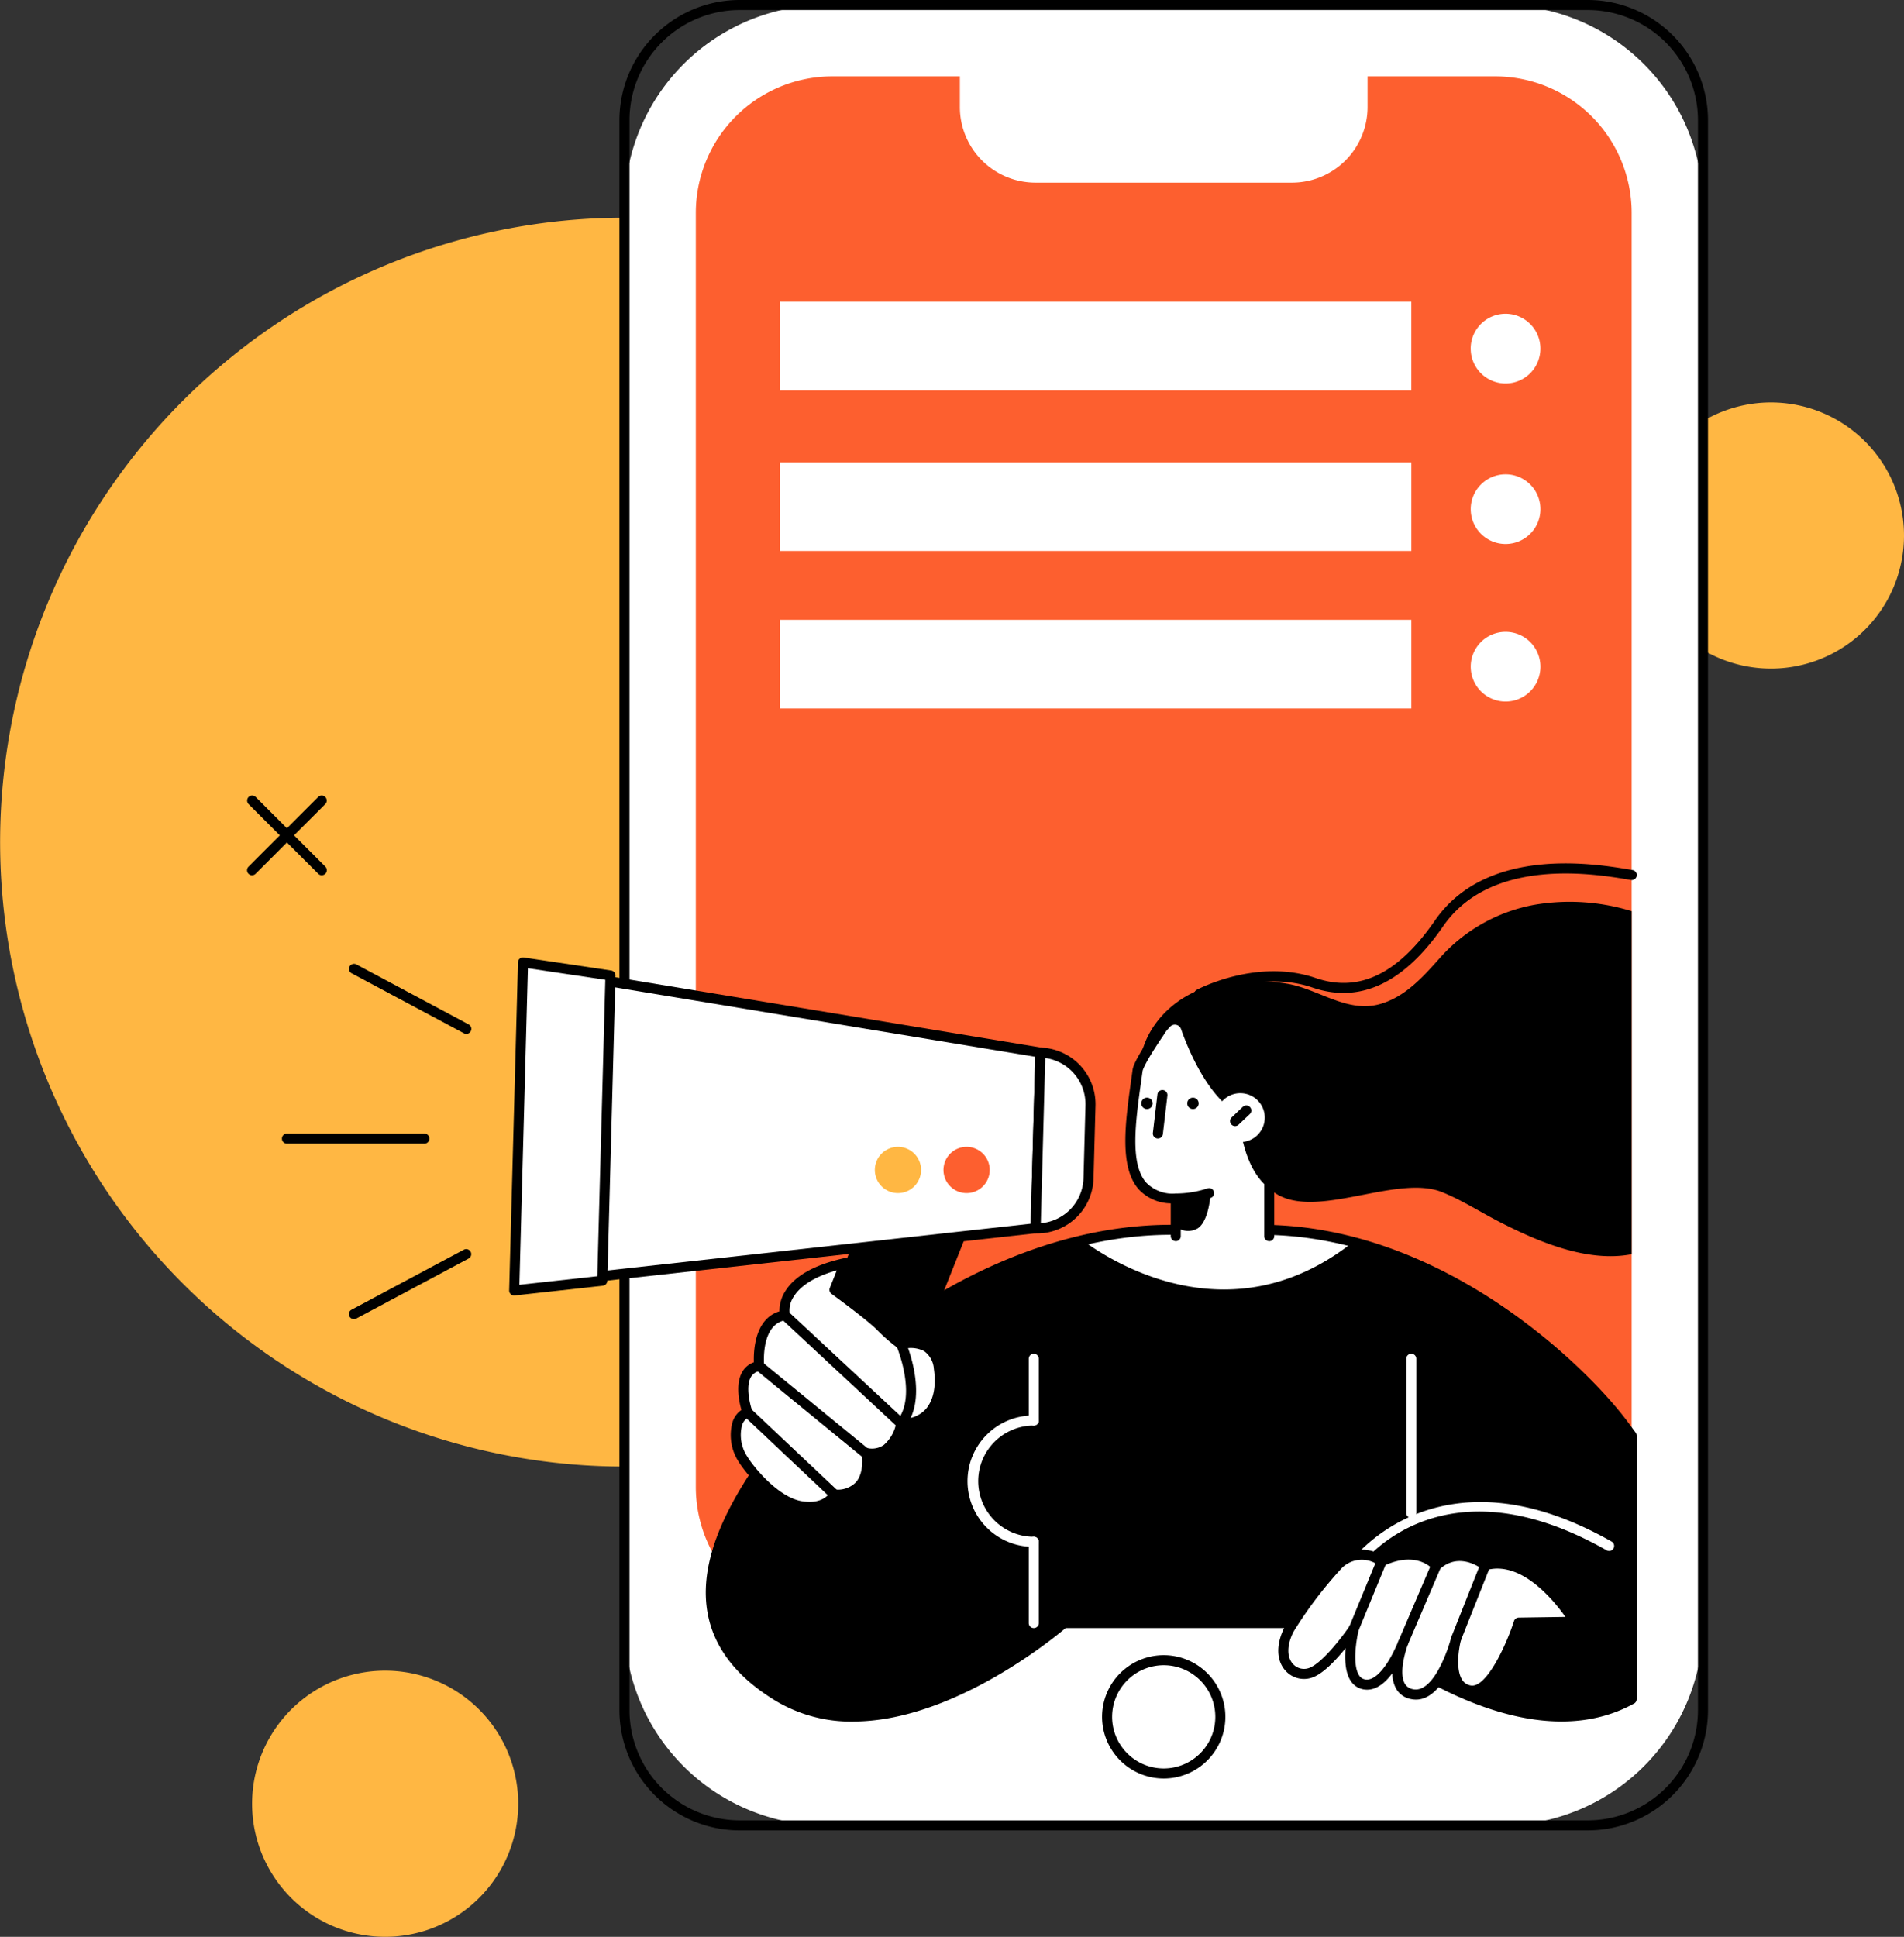 <svg xmlns="http://www.w3.org/2000/svg" viewBox="0 0 304.786 310.001"><rect x="0" y="0" width="304.786" height="310.001" fill="#333333" stroke="none"/><path d="M40.565 285.716a21.3 21.3 0 1024.071-18.107 21.3 21.3 0 00-24.071 18.107M262.396 82.729a21.3 21.3 0 1024.073-18.107 21.3 21.3 0 00-24.073 18.107M119.532 36.781A99.945 99.945 0 111.954 115.22a99.945 99.945 0 01117.578-78.439" fill="#ffb743"/><path d="M240.321 292.161H132.254a32.29 32.29 0 01-32.29-32.288V33.094a32.29 32.29 0 0132.29-32.29h108.067a32.288 32.288 0 0132.288 32.29v226.777a32.288 32.288 0 01-32.288 32.29" fill="#fff"/><path d="M118.403 292.967h135.764a19.267 19.267 0 0019.244-19.245V19.246A19.267 19.267 0 00254.167 0H118.403a19.267 19.267 0 00-19.246 19.246v254.476a19.267 19.267 0 0019.246 19.246M254.167 1.61a17.656 17.656 0 0117.637 17.635v254.477a17.655 17.655 0 01-17.637 17.635H118.403a17.654 17.654 0 01-17.635-17.635V19.246A17.655 17.655 0 01118.403 1.61z"/><path d="M111.384 237.996V34.078a21.852 21.852 0 0121.852-21.852h106.1a21.854 21.854 0 0121.854 21.852v203.918a21.854 21.854 0 01-21.852 21.852H133.236a21.852 21.852 0 01-21.852-21.852" fill="#fd5f2f"/><path d="M153.653 17.123v-7.14h65.262v7.14a12.109 12.109 0 01-12.107 12.11h-41.046a12.109 12.109 0 01-12.109-12.11" fill="#fff"/><path d="M261.188 200.743v-54.908a33.6 33.6 0 00-15.487-1.033 26.639 26.639 0 00-15.3 8.63c-2.668 2.992-5.518 6.163-9.52 7.282-5.261 1.472-9.866-2.445-14.9-3.273a30.128 30.128 0 00-11.457.215c-6.683 1.47-12.184 7.175-12.184 14.136a13.36 13.36 0 005.891 11.025c.722.484 2.205.869 2.687 1.528.53.726.622 2.177 1.167 3.042 3.806 6.036 11.1 2.825 11.1 2.825 6.2 5.9 20.071-2.512 27.716.614 3.138 1.284 6.006 3.134 9.021 4.687 6.365 3.28 14.259 6.6 21.273 5.228m-.006 71.217v-42.18c-.382-.518-.747-1.012-1.086-1.474-6.737-9.205-29.532-31.466-58.307-31.466l-8.541.052-5.779-.052c-29.328 0-54.332 22.261-61.069 31.466-6.856 9.365-23.543 30-1.9 43.186 18.929 11.534 45.775-11.714 45.775-11.714h45.942s26.088 22.589 44.964 12.182"/><path d="M216.618 198.764a41.789 41.789 0 00-14.82-1.929l-13.582.083a77.362 77.362 0 00-15.079 1.47c3.856 2.925 23.507 16.219 43.484.38" fill="#fff"/><path d="M186.286 284.66a9.869 9.869 0 10-9.869-9.869 9.88 9.88 0 009.869 9.869m0-18.129a8.26 8.26 0 11-8.261 8.259 8.268 8.268 0 018.261-8.259"/><path d="M136.547 275.54c15.747 0 31.789-13.063 34.033-14.96h45.349c2.8 2.369 27.23 22.238 45.647 12.083a.8.8 0 00.416-.7v-42.18a.8.8 0 00-.155-.478l-1.084-1.472c-6.474-8.845-29.687-31.8-58.958-31.8l-8.545.052-5.768-.052c-29.054 0-54.132 21.422-61.726 31.8l-.952 1.292c-5.094 6.891-13.62 18.428-11.489 29.3 1.061 5.422 4.687 10.05 10.774 13.76a23.541 23.541 0 0012.459 3.363m123.836-4.072c-18.136 9.459-43.378-12.088-43.633-12.309a.8.8 0 00-.526-.2h-45.941a.805.805 0 00-.528.2c-.264.232-26.629 22.732-44.83 11.632-5.683-3.465-9.06-7.735-10.031-12.695-1.994-10.175 6.267-21.353 11.2-28.033l.958-1.3c7.14-9.754 32.267-31.136 60.418-31.136l5.774.052 8.553-.052c28.6 0 51.313 22.476 57.653 31.136l.931 1.263z"/><path d="M139.108 230.699l-10.157-.273a3.4 3.4 0 01-3.067-4.658l12.124-30.427a3.4 3.4 0 013.251-2.14l10.155.273a3.4 3.4 0 013.069 4.658l-12.125 30.426a3.4 3.4 0 01-3.25 2.14"/><path d="M166.538 168.466l-81.362-13.439-1.359 50.616 81.967-9.056z" fill="#fff"/><path d="M83.817 206.447a.686.686 0 00.088-.006l81.965-9.056a.805.805 0 00.716-.777l.754-28.121a.8.8 0 00-.672-.816l-81.364-13.439a.8.8 0 00-.937.774L83.01 205.62a.805.805 0 00.8.827m81.18-10.584l-80.351 8.877 1.315-48.768 79.76 13.175z"/><path d="M96.408 204.988l-14.094 1.557 1.409-52.5 14 2.088z" fill="#fff"/><path d="M82.311 207.347h.088l14.1-1.559a.808.808 0 00.718-.777l1.309-48.854a.807.807 0 00-.685-.818l-14-2.086a.8.8 0 00-.923.774l-1.411 52.5a.8.8 0 00.8.825m13.311-3.084l-12.475 1.373 1.361-50.666 12.393 1.848z"/><path d="M165.783 196.611l.754-28.129a8.246 8.246 0 018.023 8.466l-.311 11.639a8.249 8.249 0 01-8.466 8.023" fill="#fff"/><path d="M166.009 197.417a9.051 9.051 0 009.042-8.81l.313-11.639a9.061 9.061 0 00-8.806-9.292.778.778 0 00-.574.221.8.8 0 00-.251.562l-.756 28.129a.805.805 0 00.783.825h.25m1.309-28.067a7.456 7.456 0 016.438 7.576l-.313 11.639a7.446 7.446 0 01-6.835 7.219zm-92.686-3.87a.8.8 0 00.38-1.514l-17.971-9.6a.804.804 0 00-.758 1.418l17.971 9.6a.811.811 0 00.378.094m-17.964 45.655a.811.811 0 00.378-.094l17.971-9.6a.804.804 0 00-.758-1.418l-17.971 9.6a.8.8 0 00.38 1.514m-10.736-28.085h22a.805.805 0 000-1.61h-22a.805.805 0 000 1.61"/><path d="M135.286 202.169l-1.7 4.273s5.706 4.14 7.432 5.894a26.573 26.573 0 003.253 2.833s5.23-1.62 6.023 3.833-1.662 9.031-6.023 8.852c0 0-.875 5.509-5.524 4.722 0 0 1.213 6.9-5.161 6.633 0 0-1.188 2.557-5.39 1.86s-8.3-5.948-9.3-7.582c-1.7-2.787-1.522-6.528.758-7.42 0 0-2.386-6.618 1.869-7.422 0 0-.764-7.332 4.115-8.136 0 0-1.5-5.86 9.649-8.34" fill="#fff"/><path d="M129.591 241.994a5.23 5.23 0 004.428-1.973 5.36 5.36 0 004.192-1.7 7.053 7.053 0 001.42-4.86 4.7 4.7 0 002.8-.885 7.209 7.209 0 002.474-3.916 6.143 6.143 0 004.445-2c1.589-1.764 2.205-4.526 1.733-7.775a5.338 5.338 0 00-2.292-3.99 6.061 6.061 0 00-4.353-.6 27.338 27.338 0 01-2.854-2.524 83.754 83.754 0 00-7.025-5.612l1.47-3.693a.81.81 0 00-.134-.82.8.8 0 00-.787-.263c-4.737 1.052-7.908 2.839-9.424 5.309a5.927 5.927 0 00-.919 3.194c-3.948 1.205-4.154 6.284-4.088 8.155a3.459 3.459 0 00-1.875 1.576c-1.09 1.908-.484 4.764-.119 6.054a3.8 3.8 0 00-1.438 1.988 7.827 7.827 0 00.96 6.246c.9 1.486 5.23 7.19 9.854 7.956a9.313 9.313 0 001.53.132m3.992-3.589a.8.8 0 00-.729.466c-.038.071-1.027 1.987-4.53 1.4-3.622-.6-7.52-5.2-8.743-7.205a6.262 6.262 0 01-.808-4.894 2.051 2.051 0 011.173-1.359.8.8 0 00.463-1.021c-.351-.983-1.075-3.862-.207-5.38a2.006 2.006 0 011.47-.979.807.807 0 00.651-.873c-.008-.065-.626-6.589 3.445-7.259a.818.818 0 00.543-.355.8.8 0 00.106-.639 3.986 3.986 0 01.672-2.823c.8-1.274 2.643-2.969 6.868-4.155l-1.121 2.812a.81.81 0 00.276.95c.056.04 5.67 4.121 7.328 5.808a27.34 27.34 0 003.363 2.925.809.809 0 00.7.111 4.722 4.722 0 013.44.326 3.826 3.826 0 011.549 2.854c.4 2.768-.071 5.065-1.336 6.466a4.71 4.71 0 01-3.858 1.466.817.817 0 00-.827.676 6.131 6.131 0 01-1.983 3.545 3.328 3.328 0 01-2.612.512.789.789 0 00-.7.225.81.81 0 00-.225.706c.006.029.482 2.917-.952 4.547a4.053 4.053 0 01-3.38 1.146h-.035"/><path d="M144.269 228.66a.8.8 0 00.628-.3c3.789-4.737.265-13.15.111-13.507a.804.804 0 00-1.478.631c.033.079 3.3 7.885.109 11.869a.805.805 0 00.63 1.307"/><path d="M144.267 228.661a.805.805 0 00.549-1.393l-18.63-17.345a.806.806 0 10-1.1 1.177l18.63 17.345a.8.8 0 00.549.217m-5.494 4.906a.8.8 0 00.622-.3.806.806 0 00-.111-1.132l-17.248-14.115a.805.805 0 00-1.021 1.246l17.248 14.119a.8.8 0 00.511.182m-5.189 6.448a.805.805 0 00.553-1.39l-13.933-13.144a.803.803 0 00-1.1 1.171l13.927 13.148a.807.807 0 00.553.219"/><path d="M203.321 197.849l-.142-7.637c-4.628-3.488-4.846-11.879-4.846-11.879-4.946-2.681-8.083-10.236-9.278-13.628a1.049 1.049 0 00-1.77-.349c-1.81 2.021-5.015 5.749-5.186 6.99-1.351 9.9-3.347 20.486 6.115 20.486v6.017z" fill="#fff"/><path d="M188.213 198.654a.8.8 0 00.8-.8v-6.017a.8.8 0 00-.8-.806 5.912 5.912 0 01-4.747-1.766c-2.63-3.021-1.693-9.745-.785-16.248l.215-1.557c.025-.178.313-1.317 3.574-6.092a.804.804 0 00-1.328-.908c-3.641 5.33-3.791 6.422-3.841 6.781l-.215 1.553c-.956 6.86-1.944 13.952 1.165 17.528a7.152 7.152 0 005.158 2.285v5.24a.8.8 0 00.8.8"/><path d="M188.214 192.635a17.554 17.554 0 005.637-.921.805.805 0 00-.564-1.507 16.273 16.273 0 01-5.073.818.805.805 0 000 1.61"/><path d="M188.213 196.279a3.011 3.011 0 003.568.292c1.795-1.251 2.019-5.608 2.019-5.608l-5.587.871zm-2.864-14.055a.8.8 0 00.8-.71l.727-6.175a.806.806 0 00-1.6-.188l-.727 6.175a.8.8 0 00.706.893.77.77 0 00.094.006m6.525-5.626a.91.91 0 11-.91-.91.909.909 0 01.91.91m-7.357 0a.91.91 0 11-.91-.91.909.909 0 01.91.91"/><path d="M202.387 179.629a3.91 3.91 0 11-3.09-4.585 3.911 3.911 0 013.09 4.585" fill="#fff"/><path d="M197.712 180.238a.794.794 0 00.553-.221l1.789-1.693a.806.806 0 00-1.108-1.172l-1.787 1.7a.805.805 0 00.553 1.39"/><path d="M158.428 187.261a3.7 3.7 0 11-3.7-3.7 3.7 3.7 0 013.7 3.7" fill="#fd5f2f"/><path d="M147.441 187.261a3.7 3.7 0 11-3.7-3.7 3.7 3.7 0 013.7 3.7" fill="#ffb743"/><path d="M51.511 140.086a.805.805 0 00.57-1.374l-11.16-11.157a.805.805 0 00-1.138 1.138l11.163 11.161a.8.8 0 00.568.236"/><path d="M40.353 140.086a.8.8 0 00.568-.236l11.163-11.161a.805.805 0 00-1.138-1.138l-11.163 11.165a.805.805 0 00.57 1.374"/><path d="M165.489 228.163a.8.8 0 00.8-.8v-9.883a.805.805 0 00-1.61 0v9.883a.8.8 0 00.8.8m.01 32.416a.8.8 0 00.8-.8v-13.006a.805.805 0 00-1.61 0v13.006a.8.8 0 00.8.8m60.442-17.625a.8.8 0 00.8-.8V217.48a.805.805 0 00-1.61 0v24.674a.8.8 0 00.8.8" fill="#fff"/><path d="M165.49 247.576a.805.805 0 000-1.61 8.9 8.9 0 110-17.8.804.804 0 000-1.608 10.511 10.511 0 100 21.021m51.23 3.812a.8.8 0 00.66-.344c.524-.745 13.121-18.083 39.8-2.912a.806.806 0 00.8-1.4c-27.992-15.914-41.775 3.2-41.912 3.39a.806.806 0 00.658 1.265" fill="#fff"/><path d="M237.76 250.519s-4.155-3.349-7.862.071c0 0-2.837-3.461-8.737-.691a5.3 5.3 0 00-6.908.489 66.151 66.151 0 00-7.91 10.418c-2.618 5.184.937 8.09 3.752 6.816s6.624-6.939 6.624-6.939-2.09 8.324 1.729 8.927c2.795.441 5.1-4.127 6.142-6.612-.862 2.524-2.015 7.334 1.353 8.144 4.5 1.081 7.029-8.409 7.148-8.862-.115.441-1.856 7.472 2.161 8.273 4.148.825 7.866-10.845 7.866-10.845l8.956-.132s-6.633-11.14-14.315-9.058" fill="#fff"/><path d="M226.667 272.034c2.317 0 4.067-2.192 5.265-4.489a5.674 5.674 0 00.743 2.134 3.582 3.582 0 002.42 1.662c4.294.854 7.729-8.257 8.608-10.837l8.384-.125a.8.8 0 00.679-1.217c-.278-.468-6.81-11.29-14.829-9.518a6.781 6.781 0 00-8.006-.131c-1.159-.946-4.025-2.551-8.681-.539a6.107 6.107 0 00-7.532.81 66.03 66.03 0 00-8.094 10.658c-1.411 2.793-1.322 5.428.232 7.052a3.977 3.977 0 004.568.86c1.66-.751 3.574-2.82 4.973-4.553-.15 1.789-.069 3.889.821 5.234a3.036 3.036 0 002.1 1.368c1.772.282 3.292-.889 4.555-2.583a5.224 5.224 0 00.572 2.386 3.427 3.427 0 002.305 1.718 3.913 3.913 0 00.912.109m6.424-10.56a.807.807 0 00-.779.6c-.666 2.557-3.044 9.033-6.18 8.284a1.856 1.856 0 01-1.273-.927c-.633-1.152-.453-3.4.493-6.175a.805.805 0 00-1.5-.57c-1.708 4.09-3.7 6.374-5.273 6.129a1.412 1.412 0 01-1.012-.664c-1.121-1.695-.426-5.825-.063-7.273a.8.8 0 00-1.447-.645c-1.025 1.522-4.152 5.687-6.29 6.655a2.388 2.388 0 01-2.745-.507c-1.061-1.109-1.046-3.058.042-5.213a66.7 66.7 0 017.726-10.18 4.5 4.5 0 015.871-.461.812.812 0 00.845.1c5.215-2.445 7.678.357 7.777.478a.809.809 0 001.163.077c3.14-2.9 6.664-.154 6.814-.035a.817.817 0 00.714.15c5.557-1.509 10.7 4.781 12.618 7.5l-7.482.111a.805.805 0 00-.754.56c-1.144 3.584-4.382 10.81-6.942 10.3a1.994 1.994 0 01-1.372-.939c-1.013-1.612-.553-4.854-.167-6.344a.8.8 0 00-.576-.979.75.75 0 00-.2-.027"/><path d="M216.722 261.487a.808.808 0 00.745-.5l4.44-10.785a.805.805 0 00-1.489-.612l-4.44 10.785a.806.806 0 00.745 1.111m7.865 2.316a.8.8 0 00.739-.489l5.307-12.409a.805.805 0 00-1.48-.633l-5.307 12.411a.806.806 0 00.741 1.121m8.505-.718a.806.806 0 00.749-.509l4.668-11.76a.808.808 0 10-1.5-.6l-4.67 11.762a.8.8 0 00.453 1.044.794.794 0 00.3.058m-41.148-103.14a.8.8 0 00.374-.094c.09-.046 9.155-4.739 17.76-1.787 7.6 2.607 14.637-.681 20.91-9.772 7.76-11.244 24.434-8.4 29.912-7.468l.152.025a.805.805 0 10.269-1.587l-.15-.025c-5.731-.977-23.163-3.946-31.5 8.14-5.9 8.545-12.138 11.541-19.065 9.165-9.284-3.182-18.639 1.679-19.035 1.887a.805.805 0 00.378 1.516m11.228 38.715a.8.8 0 00.8-.8v-8.446a.804.804 0 10-1.608 0v8.441a.8.8 0 00.8.8"/><path d="M235.426 55.797a5.578 5.578 0 105.575-5.578 5.578 5.578 0 00-5.578 5.578m-110.59-7.499h101.088V62.49H124.833zM235.43 81.494a5.578 5.578 0 105.577-5.578 5.578 5.578 0 00-5.578 5.578m-110.592-7.498h101.088v14.192H124.837zm110.593 32.712a5.578 5.578 0 105.577-5.578 5.578 5.578 0 00-5.578 5.578m-110.592-7.499h101.088v14.192H124.837z" fill="#fff"/></svg>